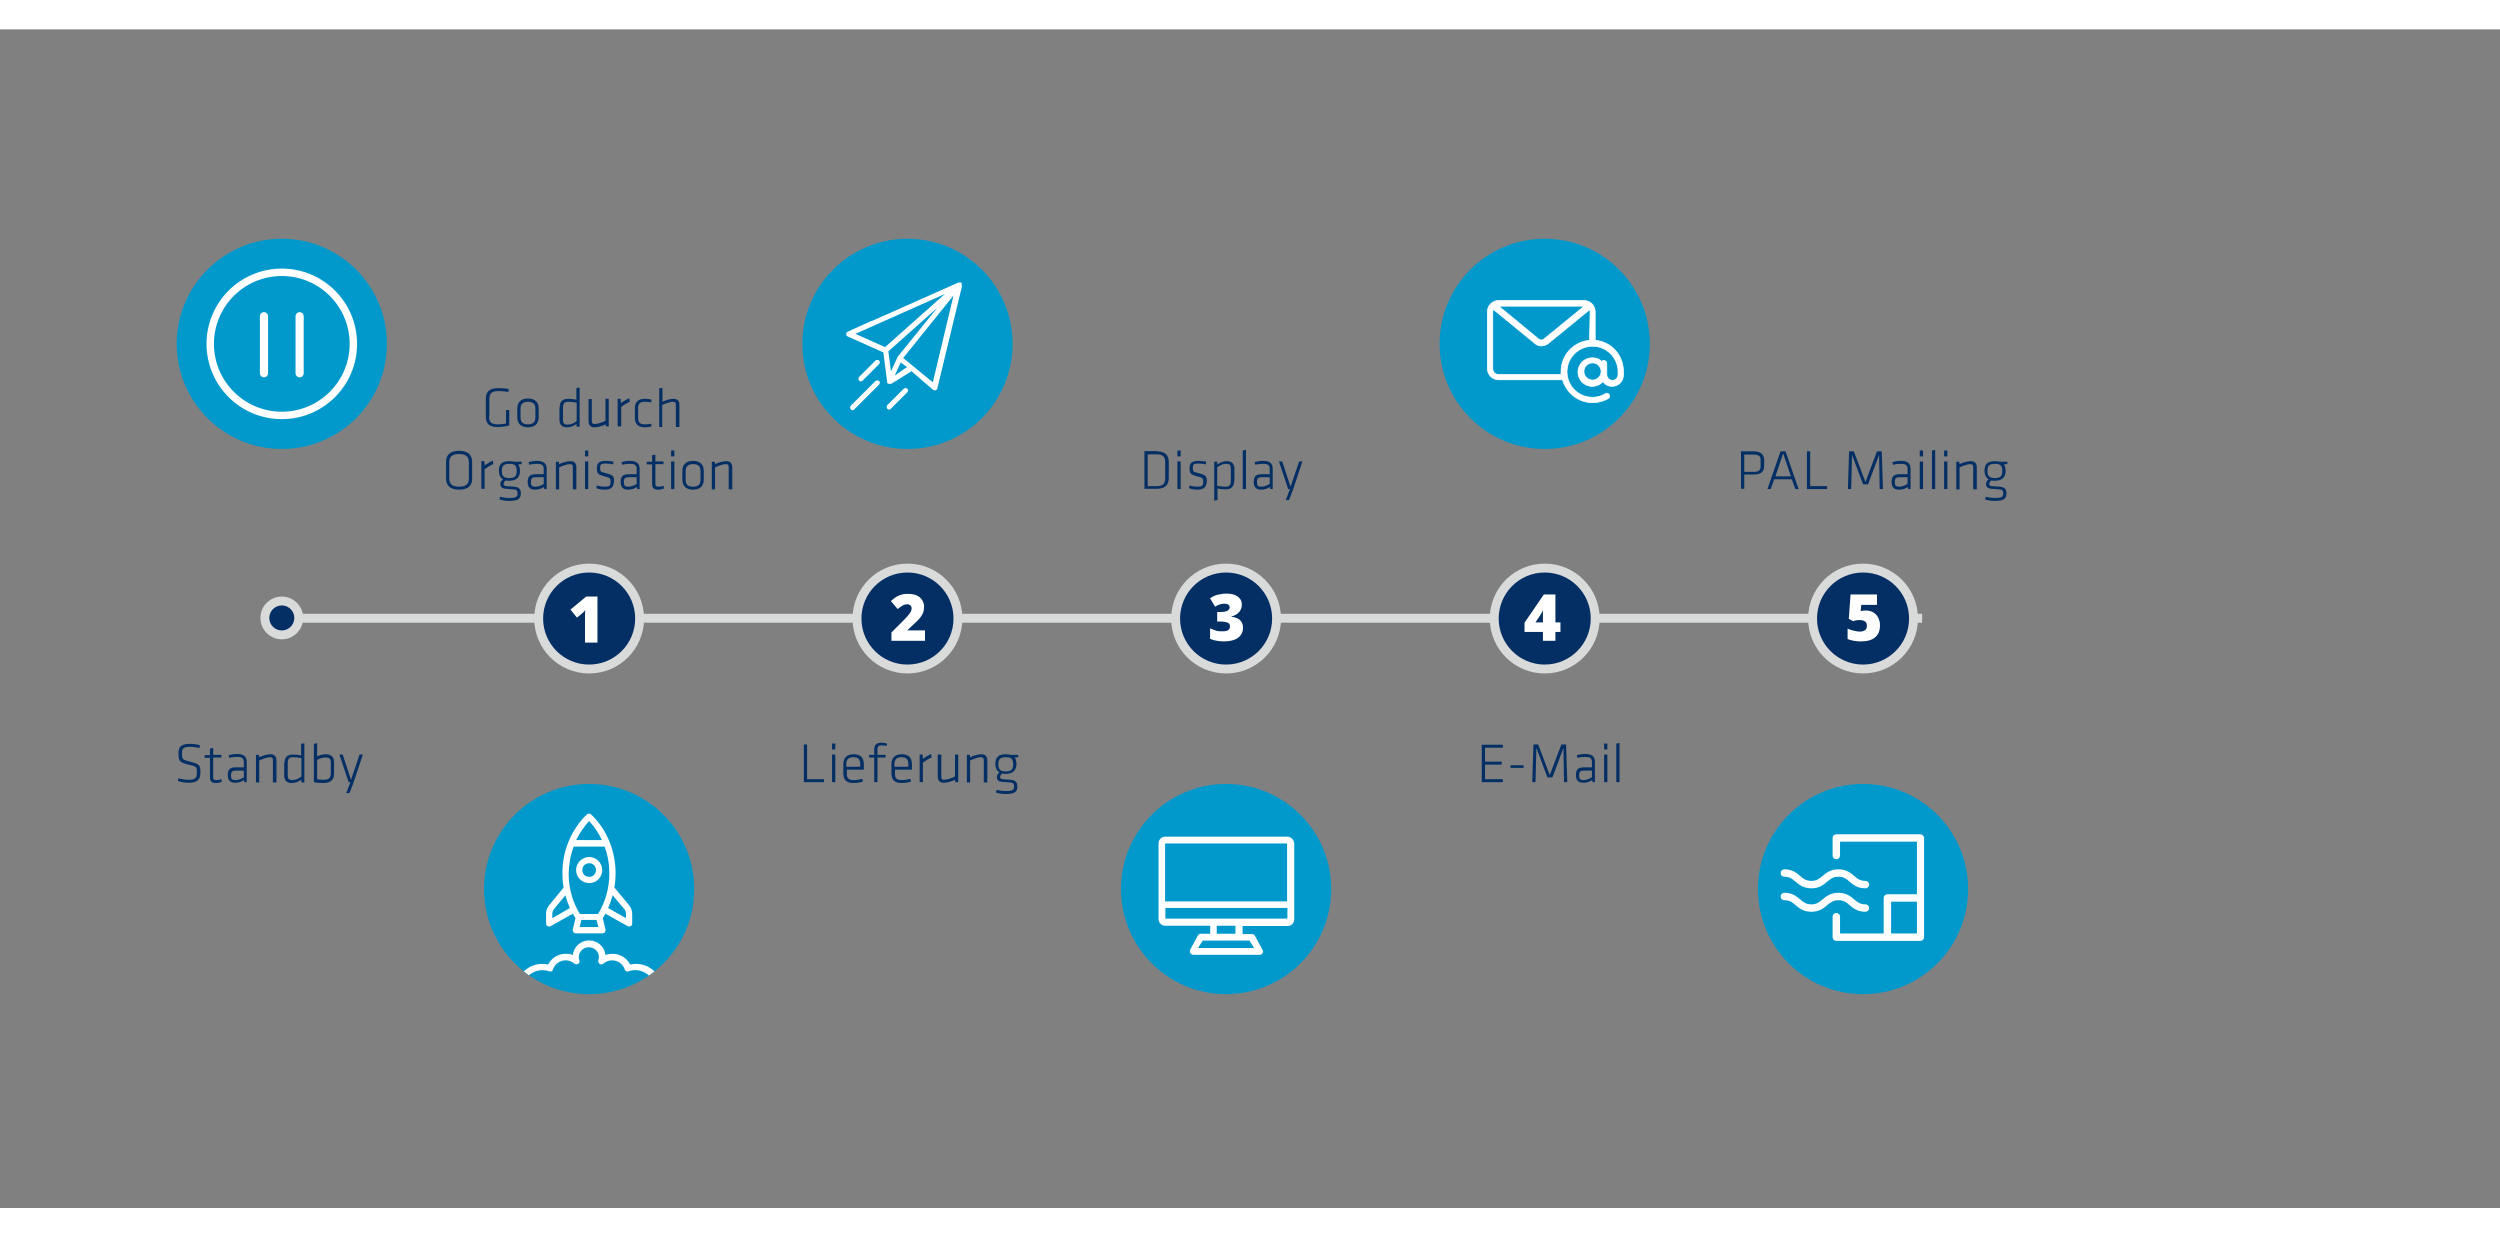 <?xml version="1.0" encoding="utf-8"?>
<!-- Generator: Adobe Illustrator 26.2.1, SVG Export Plug-In . SVG Version: 6.00 Build 0)  -->
<svg version="1.1" xmlns="http://www.w3.org/2000/svg" xmlns:xlink="http://www.w3.org/1999/xlink" x="0px" y="0px" width="801.9px"
	 height="396.9px" viewBox="0 0 841.9 396.9" style="enable-background:new 0 0 801.9 396.9;" xml:space="preserve">
<rect x="0" y="0" width="841.9" height="396.9" fill="#808080" stroke="none"/>
<style type="text/css">
	.st0{fill:none;stroke:#D9DADA;stroke-width:3;stroke-miterlimit:10;}
	.st1{fill:#042F64;stroke:#D9DADA;stroke-width:3;stroke-miterlimit:10;}
	.st2{fill:#FFFFFF;}
	.st3{fill:#0199CC;}
	.st4{fill:#FFFFFF;stroke:#FFFFFF;stroke-width:0.5;stroke-miterlimit:10;}
	.st5{fill:none;stroke:#FFFFFF;stroke-width:2.5;stroke-miterlimit:10;}
	.st6{fill:none;stroke:#FFFFFF;stroke-width:2.75;stroke-linecap:round;stroke-linejoin:round;stroke-miterlimit:10;}
	.st7{fill:#042F64;}
	.st8{clip-path:url(#SVGID_00000057840727642208635080000002938680884926636416_);}
	.st9{fill:#FFFFFF;stroke:#FFFFFF;stroke-width:0.25;stroke-miterlimit:10;}
</style>
<g id="Ebene_2">
</g>
<g id="Ebene_1">	
	<line class="st0" x1="96.6" y1="198.3" x2="647.3" y2="198.3"/>
	<circle class="st1" cx="94.9" cy="198.2" r="5.7"/>
	<g>
		<circle class="st1" cx="198.4" cy="198.4" r="17"/>
		<g>
			<path class="st2" d="M201.3,206.5h-4.3v-8.2c0-1,0-1.9,0.1-2.7c-0.3,0.3-0.6,0.7-1,1l-1.8,1.5l-2.2-2.7l5.3-4.4h3.8V206.5z"/>
		</g>
	</g>
	<g>
		<circle class="st1" cx="305.6" cy="198.4" r="17"/>
		<g>
			<path class="st2" d="M311.5,205.9h-11.3v-2.8l3.8-3.8c1.1-1.1,1.8-1.9,2.1-2.3c0.3-0.4,0.6-0.8,0.7-1.1c0.1-0.3,0.2-0.6,0.2-0.9
				c0-0.4-0.1-0.7-0.4-1s-0.6-0.4-1.1-0.4c-0.5,0-1,0.1-1.5,0.4c-0.5,0.3-1.1,0.7-1.7,1.2l-2.3-2.7c0.8-0.7,1.5-1.2,2-1.5
				s1.1-0.5,1.8-0.7c0.6-0.2,1.4-0.2,2.2-0.2c1,0,1.9,0.2,2.7,0.5c0.8,0.4,1.4,0.9,1.8,1.5c0.4,0.7,0.7,1.4,0.7,2.2
				c0,0.6-0.1,1.2-0.2,1.7s-0.4,1-0.7,1.5c-0.3,0.5-0.7,1-1.3,1.6s-1.7,1.6-3.4,3.2v0.1h5.9V205.9z"/>
		</g>
	</g>
	<g>
		<circle class="st1" cx="412.9" cy="198.4" r="17"/>
		<g>
			<path class="st2" d="M418.2,193.7c0,1-0.3,1.8-0.9,2.5c-0.6,0.7-1.4,1.2-2.6,1.5v0.1c2.6,0.3,3.9,1.6,3.9,3.7
				c0,1.4-0.6,2.6-1.7,3.4c-1.1,0.8-2.7,1.2-4.8,1.2c-0.8,0-1.6-0.1-2.3-0.2c-0.7-0.1-1.5-0.3-2.3-0.7v-3.5c0.7,0.3,1.4,0.6,2.1,0.8
				c0.7,0.2,1.4,0.2,2,0.2c0.9,0,1.6-0.1,2-0.4c0.4-0.3,0.6-0.7,0.6-1.2c0-0.4-0.1-0.8-0.3-1c-0.2-0.2-0.6-0.4-1.1-0.5
				s-1.1-0.2-1.9-0.2h-1v-3.2h1c2.1,0,3.2-0.5,3.2-1.6c0-0.4-0.2-0.7-0.5-0.9c-0.3-0.2-0.7-0.3-1.3-0.3c-1,0-2,0.3-3.1,1l-1.7-2.8
				c0.8-0.6,1.7-1,2.5-1.2c0.9-0.2,1.9-0.4,3-0.4c1.6,0,2.9,0.3,3.8,1C417.8,191.7,418.2,192.6,418.2,193.7z"/>
		</g>
	</g>
	<g>
		<circle class="st1" cx="520.2" cy="198.4" r="17"/>
		<g>
			<path class="st2" d="M525.5,202.9h-1.7v3h-4.2v-3h-6.2v-3.1l6.5-9.5h3.9v9.4h1.7V202.9z M519.6,199.7v-1.8c0-0.3,0-0.8,0-1.4
				c0-0.6,0-0.9,0.1-0.9h-0.1c-0.2,0.5-0.5,1.1-0.8,1.5l-1.7,2.6H519.6z"/>
		</g>
	</g>
	<g>
		<circle class="st1" cx="627.4" cy="198.4" r="17"/>
		<g>
			<path class="st2" d="M628.4,195.7c0.9,0,1.7,0.2,2.4,0.6s1.3,1,1.7,1.8c0.4,0.8,0.6,1.6,0.6,2.6c0,1.7-0.5,3.1-1.6,4
				c-1,0.9-2.6,1.4-4.8,1.4c-1.8,0-3.3-0.3-4.5-0.8v-3.5c0.6,0.3,1.3,0.5,2.1,0.7c0.8,0.2,1.4,0.3,2,0.3c0.8,0,1.4-0.2,1.8-0.5
				s0.6-0.8,0.6-1.5c0-0.6-0.2-1.1-0.6-1.4c-0.4-0.3-1.1-0.5-1.9-0.5c-0.7,0-1.4,0.1-2.1,0.4l-1.5-0.8l0.6-8.2h8.9v3.5h-5.3
				l-0.2,2.1c0.6-0.1,0.9-0.2,1.2-0.2S628.2,195.7,628.4,195.7z"/>
		</g>
	</g>
	
	<g>
		<circle class="st3" cx="412.9" cy="289.5" r="35.4"/>
		<path class="st4" d="M433.5,272.1h-41.1c-1.1,0-2,0.9-2,2v25.5c0,1.1,0.9,2,2,2h15.4v3.2h-3.4c-0.4,0-0.7,0.2-0.8,0.5l-2.6,4.8
			c-0.2,0.5,0,1,0.5,1.2c0.1,0,0.2,0.1,0.3,0.1h22.4c0.5,0,0.9-0.4,0.9-0.9c0-0.1,0-0.2-0.1-0.3l-2.6-4.8c-0.1-0.3-0.5-0.5-0.8-0.5
			h-3.4v-3.2h15.4c1.1,0,2-0.9,2-2v-25.5C435.5,273,434.6,272.1,433.5,272.1z M420.9,306.6l1.9,3H403l1.9-3H420.9z M409.5,304.8
			v-3.2h6.8v3.2H409.5z M433.7,299.5c0,0.1-0.1,0.2-0.2,0.2h-41.1c-0.1,0-0.2-0.1-0.2-0.2v-3.9h41.6V299.5z M421.4,273.9h12.1
			c0.1,0,0.2,0.1,0.2,0.2v19.8h-41.6v-19.8c0-0.1,0.1-0.2,0.2-0.2l0,0h12.1l2,0h12.9L421.4,273.9z"/>
	</g>
	<g>
		<circle class="st3" cx="94.9" cy="105.9" r="35.4"/>
		<circle class="st5" cx="94.9" cy="105.9" r="24.1"/>
		<line class="st6" x1="88.9" y1="96.6" x2="88.9" y2="115.8"/>
		<line class="st6" x1="100.9" y1="96.6" x2="100.9" y2="115.8"/>
	</g>
	<g>
		<path class="st7" d="M63.5,253.7c-1.1,0-2.5-0.2-3.6-0.6l0.2-0.9c1.1,0.3,2.3,0.5,3.4,0.5c2.2,0,2.8-0.6,2.8-2.3
			c0-2,0-2.2-2.8-2.8c-3.1-0.7-3.4-1.3-3.4-3.8c0-2.1,0.8-3.2,3.9-3.2c1.1,0,2.4,0.2,3.3,0.4l-0.1,1c-0.9-0.2-2.1-0.4-3.1-0.4
			c-2.5,0-2.8,0.6-2.8,2.2c0,2.1,0.1,2.1,2.7,2.8c3.3,0.8,3.5,1.3,3.5,3.7C67.4,252.5,66.7,253.7,63.5,253.7z"/>
		<path class="st7" d="M74.7,253.4c-0.5,0.2-1.3,0.4-1.9,0.4c-1.5,0-2.1-0.5-2.1-2v-6.5h-1.8v-0.9h1.8v-2.2l1.1-0.2v2.3h2.8
			l-0.1,0.9h-2.7v6.4c0,0.8,0.1,1.2,1.1,1.2c0.5,0,1.1-0.1,1.7-0.3L74.7,253.4z"/>
		<path class="st7" d="M83.3,253.5h-1l-0.1-0.7c-0.9,0.6-1.9,0.9-3.1,0.9c-1.6,0-2.4-0.9-2.4-2.6c0-2,0.9-2.6,2.7-2.6h2.7v-1.8
			c0-1.3-0.7-1.7-2.2-1.7c-0.9,0-1.9,0.1-2.7,0.3l-0.2-0.9c0.7-0.2,1.9-0.4,2.8-0.4c2.4,0,3.3,1,3.3,2.7V253.5z M82.2,249.6h-2.7
			c-1.3,0-1.7,0.4-1.7,1.6c0,1.1,0.2,1.6,1.5,1.6c0.9,0,2-0.4,2.8-0.9V249.6z"/>
		<path class="st7" d="M91.9,253.5v-7.5c0-0.7-0.4-0.9-1-0.9c-0.8,0-2.4,0.5-3.6,1.1v7.4h-1.1v-9.3h1l0.1,0.8c1-0.5,2.6-1,3.8-1
			c1.4,0,2,0.8,2,2.1v7.4H91.9z"/>
		<path class="st7" d="M95.8,247c0-1.7,0.8-2.8,2.8-2.8c1,0,1.8,0.1,2.8,0.3v-3.9l1.1-0.2v13.2h-1l-0.1-0.9
			c-0.9,0.7-2.1,1.1-3.1,1.1c-1.8,0-2.6-0.9-2.6-2.6V247z M101.5,245.4c-1-0.2-2-0.3-2.9-0.3c-1.2,0-1.7,0.6-1.7,1.9v4.2
			c0,1.1,0.3,1.6,1.6,1.6c1.1,0,2.1-0.5,3-1.2V245.4z"/>
		<path class="st7" d="M112.5,250.5c0,2.1-0.9,3.3-3.7,3.3c-0.8,0-2.2-0.1-3.1-0.3v-12.9l1.1-0.2v4.4c0.8-0.4,1.8-0.7,3-0.7
			c1.9,0,2.7,1.1,2.7,2.7V250.5z M106.8,252.5c0.7,0.1,1.5,0.2,2.1,0.2c2,0,2.5-0.8,2.5-2.2v-3.7c0-1.1-0.5-1.6-1.7-1.6
			c-1.1,0-2,0.3-2.9,0.8V252.5z"/>
		<path class="st7" d="M119.1,253.5l-1.4,3.7h-1.1l1.4-3.7h-0.6l-3.1-9.3h1.1l2.8,8.5l2.9-8.5h1.1L119.1,253.5z"/>
	</g>
	<g>
		<defs>
			<circle id="SVGID_1_" cx="198.4" cy="289.5" r="35.4"/>
		</defs>
		<use xlink:href="#SVGID_1_"  style="overflow:visible;fill:#0199CC;"/>
		<clipPath id="SVGID_00000008124850196318204460000016960103251184667013_">
			<use xlink:href="#SVGID_1_"  style="overflow:visible;"/>
		</clipPath>
		<g style="clip-path:url(#SVGID_00000008124850196318204460000016960103251184667013_);">
			<path class="st2" d="M226.6,324.8H223c0.1-0.4,0.1-0.8,0.1-1.2c0-4.9-4-8.9-8.9-8.9c-0.7,0-1.3,0.1-2,0.2
				c-1.1-2.2-3.4-3.6-5.9-3.6c-0.8,0-1.6,0.1-2.4,0.4c-0.3-2.8-2.7-4.9-5.5-4.9c-2.9,0-5.2,2.2-5.5,4.9c-0.7-0.3-1.5-0.4-2.4-0.4
				c-2.5,0-4.8,1.4-5.9,3.6c-0.7-0.1-1.3-0.2-2-0.2c-4.9,0-8.9,4-8.9,8.9c0,0.4,0,0.8,0.1,1.2h-3.6 M176,324.8
				c-0.1-0.4-0.1-0.8-0.1-1.2c0-3.8,3.1-6.8,6.8-6.8c0.7,0,1.5,0.1,2.2,0.4c0.3,0.1,0.6,0.1,0.8,0c0.3-0.1,0.4-0.3,0.5-0.6
				c0.6-1.9,2.4-3.1,4.3-3.1c1.1,0,2.1,0.4,2.9,1.1c0.4,0.3,0.9,0.3,1.3,0.1c0.4-0.3,0.6-0.7,0.4-1.2c-0.1-0.4-0.2-0.7-0.2-1
				c0-1.9,1.5-3.4,3.4-3.4s3.4,1.5,3.4,3.4c0,0.3-0.1,0.6-0.2,1c-0.1,0.4,0,0.9,0.4,1.2c0.4,0.3,0.9,0.2,1.3-0.1
				c0.8-0.7,1.9-1.1,2.9-1.1c1.9,0,3.7,1.2,4.3,3.1c0.1,0.3,0.3,0.5,0.5,0.6c0.3,0.1,0.5,0.1,0.8,0c0.7-0.3,1.5-0.4,2.2-0.4
				c3.8,0,6.8,3.1,6.8,6.8c0,0.4,0,0.8-0.1,1.2"/>
			<path class="st2" d="M184.9,295c-0.7,0.8-1,1.8-1,2.8v3.3c0,0.4,0.2,0.7,0.5,0.9c0.2,0.1,0.3,0.1,0.5,0.1c0.2,0,0.4,0,0.5-0.1
				l7.5-4.2c0.3,0.5,0.6,1,0.9,1.5l-0.9,3.8c-0.1,0.3,0,0.6,0.2,0.9s0.5,0.4,0.8,0.4h9c0.3,0,0.6-0.1,0.8-0.4
				c0.2-0.3,0.3-0.6,0.2-0.9l-0.9-3.8c0.3-0.5,0.6-1,0.9-1.5l7.5,4.2c0.2,0.1,0.3,0.1,0.5,0.1c0.2,0,0.4,0,0.5-0.1
				c0.3-0.2,0.5-0.5,0.5-0.9v-3.3c0-1-0.4-2-1-2.8l-5-6c0.3-1.6,0.4-3.2,0.4-4.8c0-3.8-0.7-7.5-2.2-11c-1.4-3.4-3.4-6.3-6-8.8
				c-0.4-0.4-1.1-0.4-1.5,0c-2.6,2.5-4.6,5.5-6,8.8c-1.5,3.5-2.2,7.2-2.2,11c0,1.6,0.1,3.2,0.4,4.8L184.9,295z M186,299.3v-1.5
				c0-0.5,0.2-1.1,0.5-1.5l3.9-4.7c0.4,1.5,0.9,2.9,1.5,4.3L186,299.3z M195.2,302.3l0.6-2.4h5.1l0.6,2.4H195.2z M210.3,296.3
				c0.3,0.4,0.5,0.9,0.5,1.5v1.5l-6-3.4c0.6-1.4,1.1-2.8,1.5-4.3L210.3,296.3z M198.4,266.6c1.8,1.9,3.2,4.1,4.3,6.4h-8.7
				C195.2,270.7,196.6,268.5,198.4,266.6z M193.2,275.2h10.4c1.1,2.9,1.6,5.9,1.6,9.1c0,4.8-1.3,9.5-3.8,13.6h-6.1
				c-2.5-4-3.8-8.7-3.8-13.6C191.6,281.1,192.1,278,193.2,275.2L193.2,275.2z"/>
			<path class="st2" d="M202.8,283.1c0-2.4-2-4.4-4.4-4.4c-2.4,0-4.4,2-4.4,4.4c0,2.4,2,4.4,4.4,4.4
				C200.8,287.5,202.8,285.6,202.8,283.1z M196.1,283.1c0-1.3,1-2.3,2.3-2.3s2.3,1,2.3,2.3c0,1.3-1,2.3-2.3,2.3
				S196.1,284.4,196.1,283.1z"/>
		</g>
	</g>
	<g>
		<path class="st7" d="M164.7,130.3c0,1.9,0.6,2.7,3,2.7c0.8,0,1.9-0.1,2.7-0.3v-4.5h1.1v5.2c-1.2,0.3-2.6,0.5-3.9,0.5
			c-3.1,0-4-1.3-4-3.7v-5.7c0-2.4,1.1-3.7,4.2-3.7c1.1,0,2.5,0.1,3.5,0.3l-0.1,1c-1.1-0.2-2.3-0.3-3.3-0.3c-2.4,0-3.1,0.8-3.1,2.7
			V130.3z"/>
		<path class="st7" d="M177.8,134c-2.6,0-3.6-1.5-3.6-3.4v-2.9c0-1.9,1-3.4,3.6-3.4s3.6,1.5,3.6,3.4v2.9
			C181.4,132.5,180.4,134,177.8,134z M180.3,127.7c0-1.6-0.8-2.3-2.5-2.3s-2.5,0.8-2.5,2.3v3c0,1.6,0.8,2.3,2.5,2.3s2.5-0.8,2.5-2.3
			V127.7z"/>
		<path class="st7" d="M188.5,127.2c0-1.7,0.8-2.8,2.8-2.8c1,0,1.8,0.1,2.8,0.3v-3.9l1.1-0.2v13.2h-1l-0.1-0.9
			c-0.9,0.7-2.1,1.1-3.1,1.1c-1.8,0-2.6-0.9-2.6-2.6V127.2z M194.2,125.7c-1-0.2-2-0.3-2.9-0.3c-1.2,0-1.7,0.6-1.7,1.9v4.2
			c0,1.1,0.3,1.6,1.6,1.6c1.1,0,2.1-0.5,3-1.2V125.7z"/>
		<path class="st7" d="M199.3,124.5v7.5c0,0.7,0.4,0.9,1,0.9c0.8,0,2.4-0.5,3.6-1.1v-7.4h1.1v9.3h-1L204,133c-1,0.5-2.6,1-3.8,1
			c-1.4,0-2-0.8-2-2.1v-7.4H199.3z"/>
		<path class="st7" d="M212.1,125.4c-1,0.4-2,1.1-2.9,1.7v6.6H208v-9.3h1l0.1,1.4c1-0.6,2-1.3,2.8-1.6L212.1,125.4z"/>
		<path class="st7" d="M214.9,130.8c0,1.7,0.7,2.2,2.4,2.2c0.6,0,1.2-0.1,2-0.2l0.1,0.9c-0.6,0.2-1.5,0.3-2.1,0.3
			c-2.6,0-3.5-1.2-3.5-3.2v-3.2c0-2,0.9-3.2,3.5-3.2c0.6,0,1.5,0.1,2.1,0.3l-0.1,0.9c-0.8-0.1-1.4-0.2-2-0.2c-1.7,0-2.4,0.5-2.4,2.2
			V130.8z"/>
		<path class="st7" d="M227.6,133.8v-7.5c0-0.7-0.4-0.9-1-0.9c-0.8,0-2.4,0.5-3.6,1.1v7.4H222v-13l1.1-0.2v4.7c1-0.5,2.6-1,3.7-1
			c1.4,0,2,0.8,2,2.1v7.4H227.6z"/>
		<path class="st7" d="M154.6,155c-3.2,0-4.4-1.6-4.4-3.8v-5.5c0-2.2,1.2-3.8,4.4-3.8c3.2,0,4.4,1.6,4.4,3.8v5.5
			C159.1,153.4,157.9,155,154.6,155z M157.9,151.2v-5.4c0-1.8-0.9-2.8-3.3-2.8s-3.3,1-3.3,2.8v5.4c0,1.8,0.9,2.8,3.3,2.8
			S157.9,153,157.9,151.2z"/>
		<path class="st7" d="M166.1,146.4c-1,0.4-2,1.1-2.9,1.7v6.6h-1.1v-9.3h1l0.1,1.4c1-0.6,2-1.3,2.8-1.6L166.1,146.4z"/>
		<path class="st7" d="M171.5,152c-0.5,0-0.9,0-1.2-0.1c-0.5,0.4-0.7,0.8-0.7,1.2c0,0.4,0.2,0.6,0.8,0.7c1.2,0.1,1.4,0.1,2.7,0.2
			c1.7,0.1,2.3,0.9,2.3,2.2c0,1.9-0.9,2.6-4,2.6c-0.9,0-2.3-0.2-3.2-0.5l0.2-0.9c0.9,0.2,2.1,0.4,3.1,0.4c2.5,0,2.8-0.5,2.8-1.6
			c0-0.9-0.4-1.3-1.5-1.3c-1.2-0.1-1.3-0.1-2.5-0.2c-1.4-0.1-1.8-0.8-1.8-1.6c0-0.5,0.2-1.1,0.9-1.6c-0.9-0.5-1.4-1.5-1.4-2.8v-0.1
			c0-2.1,0.9-3.2,3.6-3.2c0.6,0,1.1,0.1,1.6,0.2h2.5v0.8l-1.2,0.1c0.4,0.5,0.6,1.3,0.6,2.2v0.1C175.1,150.8,173.9,152,171.5,152z
			 M171.5,146.3c-1.8,0-2.5,0.6-2.5,2.3v0.2c0,1.7,0.8,2.3,2.5,2.3c1.7,0,2.5-0.6,2.5-2.3v-0.2C174,146.9,173.4,146.3,171.5,146.3z"
			/>
		<path class="st7" d="M184.3,154.8h-1l-0.1-0.7c-0.9,0.6-1.9,0.9-3.1,0.9c-1.6,0-2.4-0.9-2.4-2.6c0-2,0.9-2.6,2.7-2.6h2.7V148
			c0-1.3-0.7-1.7-2.2-1.7c-0.9,0-1.9,0.1-2.7,0.3l-0.2-0.9c0.7-0.2,1.9-0.4,2.8-0.4c2.4,0,3.3,1,3.3,2.7V154.8z M183.2,150.8h-2.7
			c-1.3,0-1.7,0.4-1.7,1.6c0,1.1,0.2,1.6,1.5,1.6c0.9,0,2-0.4,2.8-0.9V150.8z"/>
		<path class="st7" d="M192.9,154.8v-7.5c0-0.7-0.4-0.9-1-0.9c-0.8,0-2.4,0.5-3.6,1.1v7.4h-1.1v-9.3h1l0.1,0.8c1-0.5,2.6-1,3.8-1
			c1.4,0,2,0.8,2,2.1v7.4H192.9z"/>
		<path class="st7" d="M197,143.8v-2h1.1v2H197z M197,154.8v-9.3h1.1v9.3H197z"/>
		<path class="st7" d="M203.5,155c-0.9,0-2-0.2-2.7-0.5l0.2-0.9c0.8,0.2,1.8,0.4,2.5,0.4c1.7,0,2.1-0.3,2.1-1.5c0-1.3,0-1.5-2.1-2
			c-2.3-0.6-2.5-1.1-2.5-2.8c0-1.5,0.7-2.4,3-2.4c0.9,0,1.9,0.1,2.6,0.3l-0.1,0.9c-0.7-0.2-1.8-0.3-2.6-0.3c-1.6,0-1.8,0.4-1.8,1.4
			c0,1.3,0.1,1.4,1.8,1.8c2.7,0.7,2.9,1.1,2.9,2.8C206.6,154.1,206,155,203.5,155z"/>
		<path class="st7" d="M215.6,154.8h-1l-0.1-0.7c-0.9,0.6-1.9,0.9-3.1,0.9c-1.6,0-2.4-0.9-2.4-2.6c0-2,0.9-2.6,2.7-2.6h2.7V148
			c0-1.3-0.7-1.7-2.2-1.7c-0.9,0-1.9,0.1-2.7,0.3l-0.2-0.9c0.7-0.2,1.9-0.4,2.8-0.4c2.4,0,3.3,1,3.3,2.7V154.8z M214.5,150.8h-2.7
			c-1.3,0-1.7,0.4-1.7,1.6c0,1.1,0.2,1.6,1.5,1.6c0.9,0,2-0.4,2.8-0.9V150.8z"/>
		<path class="st7" d="M223.6,154.6c-0.5,0.2-1.3,0.4-1.9,0.4c-1.5,0-2.1-0.5-2.1-2v-6.5h-1.8v-0.9h1.8v-2.2l1.1-0.2v2.3h2.8
			l-0.1,0.9h-2.7v6.4c0,0.8,0.1,1.2,1.1,1.2c0.5,0,1.1-0.1,1.7-0.3L223.6,154.6z"/>
		<path class="st7" d="M226,143.8v-2h1.1v2H226z M226,154.8v-9.3h1.1v9.3H226z"/>
		<path class="st7" d="M233.4,155c-2.6,0-3.6-1.5-3.6-3.4v-2.9c0-1.9,1-3.4,3.6-3.4s3.6,1.5,3.6,3.4v2.9
			C237,153.5,236,155,233.4,155z M235.9,148.7c0-1.6-0.8-2.3-2.5-2.3s-2.5,0.8-2.5,2.3v3c0,1.6,0.8,2.3,2.5,2.3s2.5-0.8,2.5-2.3
			V148.7z"/>
		<path class="st7" d="M245.4,154.8v-7.5c0-0.7-0.4-0.9-1-0.9c-0.8,0-2.4,0.5-3.6,1.1v7.4h-1.1v-9.3h1l0.1,0.8c1-0.5,2.6-1,3.8-1
			c1.4,0,2,0.8,2,2.1v7.4H245.4z"/>
	</g>
	<g>
		<circle class="st3" cx="305.6" cy="105.9" r="35.4"/>
		<g>
			<g>
				<g>
					<path class="st4" d="M323.6,86C323.6,85.9,323.5,85.9,323.6,86C323.5,85.9,323.5,85.9,323.6,86c0-0.1,0-0.1,0-0.2c0,0,0,0,0,0
						c0,0,0,0,0-0.1c0,0,0,0,0,0c0,0,0,0,0-0.1c0,0,0,0,0,0c0,0,0,0,0-0.1c0,0,0,0,0,0c0,0,0,0,0,0c0,0,0,0,0,0c0,0,0,0,0,0
						c0,0,0,0,0,0c0,0,0,0-0.1,0c0,0,0,0,0,0c0,0,0,0-0.1,0c0,0,0,0,0,0c0,0,0,0-0.1,0c0,0,0,0,0,0c0,0,0,0-0.1,0c0,0,0,0,0,0
						c0,0,0,0-0.1,0c0,0,0,0,0,0c0,0,0,0-0.1,0c0,0,0,0,0,0c0,0,0,0-0.1,0c0,0,0,0,0,0c0,0,0,0-0.1,0c0,0,0,0,0,0l-36.9,16.4
						c-0.3,0.1-0.5,0.5-0.3,0.8c0.1,0.3,0.5,0.5,0.8,0.3l33.2-14.8l-21.5,19.1l-10.7-4.8l6.5-2.9c0.3-0.1,0.5-0.5,0.3-0.8
						c-0.1-0.3-0.5-0.5-0.8-0.3l-7.8,3.5c-0.2,0.1-0.4,0.3-0.4,0.6c0,0.2,0.1,0.5,0.4,0.6l12.1,5.4l1.3,10c0,0,0,0,0,0
						c0,0,0,0.1,0,0.1c0,0,0,0,0,0c0,0,0,0.1,0,0.1c0,0,0,0,0,0c0,0,0,0.1,0,0.1c0,0,0,0,0,0c0,0,0,0,0.1,0.1c0,0,0,0,0.1,0.1
						c0,0,0,0,0,0c0,0,0,0,0.1,0c0,0,0,0,0,0c0,0,0.1,0,0.1,0c0,0,0,0,0,0c0,0,0.1,0,0.1,0c0,0,0,0,0,0c0,0,0,0,0,0c0,0,0.1,0,0.1,0
						c0,0,0,0,0,0h0c0,0,0,0,0,0c0,0,0.1,0,0.1,0c0,0,0,0,0,0c0.1,0,0.1,0,0.2,0c0,0,0,0,0,0c0,0,0,0,0.1,0c0,0,0,0,0,0
						c0,0,0,0,0.1,0c0,0,0,0,0,0c0,0,0,0,0,0l6.9-4.3l7.4,6.4c0.1,0.1,0.3,0.1,0.4,0.1c0.1,0,0.1,0,0.2,0c0.2-0.1,0.4-0.2,0.4-0.4
						l8.3-34.4c0,0,0,0,0,0C323.5,86.1,323.5,86.1,323.6,86C323.6,86,323.6,86,323.6,86C323.6,86,323.6,86,323.6,86
						C323.6,86,323.6,86,323.6,86z M299.9,116.1l-1-7.8l18.9-16.8l-15.3,18.9c0,0,0,0,0,0c0,0,0,0,0,0c0,0,0,0,0,0c0,0,0,0,0,0
						c0,0,0,0,0,0L299.9,116.1z M300.7,117.3l2.5-5.5l2.7,1.9L300.7,117.3z M314.3,119.3l-10.5-8.6l17.8-22.1L314.3,119.3z"/>
				</g>
			</g>
			<g>
				<g>
					<path class="st4" d="M305.4,121.2c-0.2-0.2-0.6-0.2-0.9,0l-5.5,5.5c-0.2,0.2-0.2,0.6,0,0.9c0.1,0.1,0.3,0.2,0.4,0.2
						c0.2,0,0.3-0.1,0.4-0.2l5.5-5.5C305.6,121.8,305.6,121.4,305.4,121.2z"/>
				</g>
			</g>
			<g>
				<g>
					<path class="st4" d="M295.9,111.7c-0.2-0.2-0.6-0.2-0.9,0l-5.5,5.5c-0.2,0.2-0.2,0.6,0,0.9c0.1,0.1,0.3,0.2,0.4,0.2
						c0.2,0,0.3-0.1,0.4-0.2l5.5-5.5C296.1,112.4,296.1,112,295.9,111.7z"/>
				</g>
			</g>
			<g>
				<g>
					<path class="st4" d="M295.9,118.6c-0.2-0.2-0.6-0.2-0.9,0l-8.3,8.3c-0.2,0.2-0.2,0.6,0,0.9c0.1,0.1,0.3,0.2,0.4,0.2
						c0.2,0,0.3-0.1,0.4-0.2l8.3-8.3C296.1,119.2,296.1,118.8,295.9,118.6z"/>
				</g>
			</g>
		</g>
	</g>
	<g>
		<path class="st7" d="M271.8,252.5h5.7v1h-6.8v-12.7h1.1V252.5z"/>
		<path class="st7" d="M280.2,242.5v-2h1.1v2H280.2z M280.2,253.5v-9.3h1.1v9.3H280.2z"/>
		<path class="st7" d="M287.5,252.8c0.9,0,2-0.2,2.9-0.4l0.2,0.9c-0.9,0.3-2.1,0.5-3.2,0.5c-2.6,0-3.4-1.3-3.4-3.4v-2.9
			c0-1.9,0.9-3.4,3.5-3.4s3.4,1.5,3.4,3.4v1.8h-5.7v1.2C285.1,252.1,285.7,252.8,287.5,252.8z M285.1,248.3h4.6v-0.8
			c0-1.6-0.6-2.4-2.3-2.4c-1.7,0-2.4,0.8-2.4,2.4V248.3z"/>
		<path class="st7" d="M298.6,241.3c-0.6-0.1-1.2-0.2-1.7-0.2c-1,0-1.4,0.4-1.4,1.4v1.8h2.8l-0.1,0.9h-2.7v8.3h-1.1v-8.3h-1.7v-0.9
			h1.7v-1.9c0-1.5,0.9-2.2,2.4-2.2c0.5,0,1.3,0.1,1.9,0.3L298.6,241.3z"/>
		<path class="st7" d="M303.7,252.8c0.9,0,2-0.2,2.9-0.4l0.2,0.9c-0.9,0.3-2.1,0.5-3.2,0.5c-2.6,0-3.4-1.3-3.4-3.4v-2.9
			c0-1.9,0.9-3.4,3.5-3.4s3.4,1.5,3.4,3.4v1.8h-5.7v1.2C301.3,252.1,301.9,252.8,303.7,252.8z M301.3,248.3h4.6v-0.8
			c0-1.6-0.6-2.4-2.3-2.4c-1.7,0-2.4,0.8-2.4,2.4V248.3z"/>
		<path class="st7" d="M313.7,245.2c-1,0.4-2,1.1-2.9,1.7v6.6h-1.1v-9.3h1l0.1,1.4c1-0.6,2-1.3,2.8-1.6L313.7,245.2z"/>
		<path class="st7" d="M317,244.3v7.5c0,0.7,0.4,0.9,1,0.9c0.8,0,2.4-0.5,3.6-1.1v-7.4h1.1v9.3h-1l-0.1-0.8c-1,0.5-2.6,1-3.8,1
			c-1.4,0-2-0.8-2-2.1v-7.4H317z"/>
		<path class="st7" d="M331.3,253.5v-7.5c0-0.7-0.4-0.9-1-0.9c-0.8,0-2.4,0.5-3.6,1.1v7.4h-1.1v-9.3h1l0.1,0.8c1-0.5,2.6-1,3.8-1
			c1.4,0,2,0.8,2,2.1v7.4H331.3z"/>
		<path class="st7" d="M338.7,250.7c-0.5,0-0.9,0-1.2-0.1c-0.5,0.4-0.7,0.8-0.7,1.2c0,0.4,0.2,0.6,0.8,0.7c1.2,0.1,1.4,0.1,2.7,0.2
			c1.7,0.1,2.3,0.9,2.3,2.2c0,1.9-0.9,2.6-4,2.6c-0.9,0-2.3-0.2-3.2-0.5l0.2-0.9c0.9,0.2,2.1,0.4,3.1,0.4c2.5,0,2.8-0.5,2.8-1.6
			c0-0.9-0.4-1.3-1.5-1.3c-1.2-0.1-1.3-0.1-2.5-0.2c-1.4-0.1-1.8-0.8-1.8-1.6c0-0.5,0.2-1.1,0.9-1.6c-0.9-0.5-1.4-1.5-1.4-2.8v-0.1
			c0-2.1,0.9-3.2,3.6-3.2c0.6,0,1.1,0.1,1.6,0.2h2.5v0.8l-1.2,0.1c0.4,0.5,0.6,1.3,0.6,2.2v0.1C342.2,249.6,341.1,250.7,338.7,250.7
			z M338.7,245.1c-1.8,0-2.5,0.6-2.5,2.3v0.2c0,1.7,0.8,2.3,2.5,2.3s2.5-0.6,2.5-2.3v-0.2C341.1,245.6,340.5,245.1,338.7,245.1z"/>
	</g>
	<g>
		<path class="st7" d="M389.6,142.1c3.1,0,4,1.6,4,3.7v5.2c0,2.1-0.9,3.7-4,3.7h-4.2v-12.7H389.6z M386.5,153.8h3.1
			c2.1,0,2.8-0.9,2.8-2.7v-5.3c0-1.8-0.7-2.7-2.8-2.7h-3.1V153.8z"/>
		<path class="st7" d="M396.5,143.8v-2h1.1v2H396.5z M396.5,154.8v-9.3h1.1v9.3H396.5z"/>
		<path class="st7" d="M403.1,155c-0.9,0-2-0.2-2.7-0.5l0.2-0.9c0.8,0.2,1.8,0.4,2.5,0.4c1.7,0,2.1-0.3,2.1-1.5c0-1.3,0-1.5-2.1-2
			c-2.3-0.6-2.5-1.1-2.5-2.8c0-1.5,0.7-2.4,3-2.4c0.9,0,1.9,0.1,2.6,0.3l-0.1,0.9c-0.7-0.2-1.8-0.3-2.6-0.3c-1.6,0-1.8,0.4-1.8,1.4
			c0,1.3,0.1,1.4,1.8,1.8c2.7,0.7,2.9,1.1,2.9,2.8C406.2,154.1,405.6,155,403.1,155z"/>
		<path class="st7" d="M415.6,152.1c0,1.7-0.8,2.8-2.8,2.8c-1,0-1.8-0.1-2.8-0.3v3.9l-1.1,0.2v-13.1h1l0.1,0.9
			c0.9-0.7,2.1-1.1,3.1-1.1c1.8,0,2.6,0.9,2.6,2.6V152.1z M409.9,153.7c1,0.2,2,0.3,2.9,0.3c1.2,0,1.7-0.6,1.7-1.9v-4.2
			c0-1.1-0.3-1.6-1.6-1.6c-1.1,0-2.1,0.5-3,1.2V153.7z"/>
		<path class="st7" d="M418.5,154.8v-13l1.1-0.2v13.2H418.5z"/>
		<path class="st7" d="M428.8,154.8h-1l-0.1-0.7c-0.9,0.6-1.9,0.9-3.1,0.9c-1.6,0-2.4-0.9-2.4-2.6c0-2,0.9-2.6,2.7-2.6h2.7V148
			c0-1.3-0.7-1.7-2.2-1.7c-0.9,0-1.9,0.1-2.7,0.3l-0.2-0.9c0.7-0.2,1.9-0.4,2.8-0.4c2.4,0,3.3,0.9,3.3,2.7V154.8z M427.7,150.8H425
			c-1.3,0-1.7,0.4-1.7,1.6c0,1.1,0.2,1.6,1.5,1.6c0.9,0,2-0.4,2.8-1V150.8z"/>
		<path class="st7" d="M435.5,154.8l-1.4,3.7h-1.1l1.4-3.7h-0.6l-3.1-9.3h1.1l2.8,8.5l2.9-8.5h1.1L435.5,154.8z"/>
	</g>
	<g>
		<path class="st7" d="M499,240.9h7.1v1h-6v4.7h5.6v1h-5.6v4.9h6v1H499V240.9z"/>
		<path class="st7" d="M508.7,247.8h4.4v0.9h-4.4V247.8z"/>
		<path class="st7" d="M526.5,242l-3.7,9.9h-1.7l-3.7-9.9l-0.3,11.5h-1.1l0.4-12.7h1.6l3.9,10.3l3.9-10.3h1.6l0.4,12.7h-1.1
			L526.5,242z"/>
		<path class="st7" d="M537.3,253.5h-1l-0.1-0.7c-0.9,0.6-1.9,0.9-3.1,0.9c-1.6,0-2.4-0.9-2.4-2.6c0-2,0.9-2.6,2.7-2.6h2.7v-1.8
			c0-1.3-0.7-1.7-2.2-1.7c-0.9,0-1.9,0.1-2.7,0.3l-0.2-0.9c0.7-0.2,1.9-0.4,2.8-0.4c2.4,0,3.3,0.9,3.3,2.7V253.5z M536.2,249.6h-2.7
			c-1.3,0-1.7,0.4-1.7,1.6c0,1.1,0.2,1.6,1.5,1.6c0.9,0,2-0.4,2.8-1V249.6z"/>
		<path class="st7" d="M540.2,242.5v-2h1.1v2H540.2z M540.2,253.5v-9.3h1.1v9.3H540.2z"/>
		<path class="st7" d="M544.3,253.5v-13l1.1-0.2v13.2H544.3z"/>
	</g>
	<g>
		<path class="st7" d="M586.3,142.1h4.3c2.5,0,3.5,1.2,3.5,2.9v2c0,1.8-0.9,2.9-3.5,2.9h-3.2v4.8h-1.1V142.1z M590.6,143.2h-3.2v5.8
			h3.2c1.6,0,2.3-0.5,2.3-1.9v-2C593,143.7,592.2,143.2,590.6,143.2z"/>
		<path class="st7" d="M603.4,151.5h-5.9l-1.2,3.3h-1.1l4.4-12.7h1.7l4.4,12.7h-1.1L603.4,151.5z M597.9,150.5h5.2l-2.6-7.7
			L597.9,150.5z"/>
		<path class="st7" d="M609.6,153.8h5.7v1h-6.8v-12.7h1.1V153.8z"/>
		<path class="st7" d="M632.8,143.3l-3.7,9.9h-1.7l-3.7-9.9l-0.3,11.5h-1.1l0.4-12.7h1.6l3.9,10.3l3.9-10.3h1.6l0.4,12.7h-1.1
			L632.8,143.3z"/>
		<path class="st7" d="M643.6,154.8h-1l-0.1-0.7c-0.9,0.6-1.9,0.9-3.1,0.9c-1.6,0-2.4-0.9-2.4-2.6c0-2,0.9-2.6,2.7-2.6h2.7V148
			c0-1.3-0.7-1.7-2.2-1.7c-0.9,0-1.9,0.1-2.7,0.3l-0.2-0.9c0.7-0.2,1.9-0.4,2.8-0.4c2.4,0,3.3,0.9,3.3,2.7V154.8z M642.5,150.8h-2.7
			c-1.3,0-1.7,0.4-1.7,1.6c0,1.1,0.2,1.6,1.5,1.6c0.9,0,2-0.4,2.8-1V150.8z"/>
		<path class="st7" d="M646.5,143.8v-2h1.1v2H646.5z M646.5,154.8v-9.3h1.1v9.3H646.5z"/>
		<path class="st7" d="M650.6,154.8v-13l1.1-0.2v13.2H650.6z"/>
		<path class="st7" d="M654.7,143.8v-2h1.1v2H654.7z M654.7,154.8v-9.3h1.1v9.3H654.7z"/>
		<path class="st7" d="M664.5,154.8v-7.5c0-0.7-0.4-0.9-1-0.9c-0.8,0-2.4,0.5-3.6,1.1v7.4h-1.1v-9.3h1l0.1,0.8c1-0.5,2.6-1,3.8-1
			c1.4,0,2,0.8,2,2.1v7.4H664.5z"/>
		<path class="st7" d="M671.8,152c-0.5,0-0.9,0-1.2-0.1c-0.5,0.4-0.7,0.8-0.7,1.2c0,0.4,0.2,0.6,0.8,0.7c1.2,0.1,1.4,0.1,2.7,0.2
			c1.7,0.1,2.3,0.9,2.3,2.2c0,1.9-1,2.6-4,2.6c-0.9,0-2.3-0.2-3.2-0.5l0.2-0.9c0.9,0.2,2.1,0.4,3.1,0.4c2.5,0,2.8-0.5,2.8-1.6
			c0-0.9-0.4-1.3-1.5-1.3c-1.2-0.1-1.3-0.1-2.5-0.2c-1.4-0.1-1.8-0.8-1.8-1.6c0-0.5,0.2-1.1,0.9-1.6c-0.9-0.5-1.4-1.5-1.4-2.8v-0.1
			c0-2.1,0.9-3.2,3.6-3.2c0.6,0,1.1,0.1,1.6,0.2h2.5v0.8l-1.2,0.1c0.4,0.5,0.6,1.3,0.6,2.2v0.1C675.4,150.8,674.2,152,671.8,152z
			 M671.8,146.3c-1.8,0-2.5,0.6-2.5,2.3v0.2c0,1.7,0.8,2.3,2.5,2.3c1.7,0,2.5-0.6,2.5-2.3v-0.2C674.3,146.9,673.6,146.3,671.8,146.3
			z"/>
	</g>
	<g>
		<circle class="st3" cx="520.2" cy="105.9" r="35.4"/>
		<g>
			<g>
				<path class="st9" d="M537.2,104.7v-9.6c0-2.1-1.7-3.8-3.8-3.8h-28.7c-2.1,0-3.8,1.7-3.8,3.8v19.1c0,2.1,1.7,3.8,3.8,3.8h21.5
					c1.3,4.4,5.3,7.7,10.1,7.7c1.9,0,3.7-0.5,5.3-1.4c0.5-0.3,0.6-0.8,0.3-1.3c-0.3-0.5-0.9-0.6-1.3-0.3c-1.3,0.8-2.8,1.2-4.3,1.2
					c-4.8,0-8.6-3.9-8.6-8.6c0-4.8,3.9-8.6,8.6-8.6c4.8,0,8.6,3.9,8.6,8.6v1c0,1.1-0.9,1.9-1.9,1.9s-1.9-0.9-1.9-1.9v-3.8
					c0-0.5-0.4-1-1-1c-0.3,0-0.5,0.1-0.7,0.3c-0.8-0.8-1.9-1.2-3.2-1.2c-2.6,0-4.8,2.1-4.8,4.8c0,2.6,2.1,4.8,4.8,4.8
					c1.4,0,2.7-0.6,3.6-1.6c0.7,1,1.8,1.6,3.1,1.6c2.1,0,3.8-1.7,3.8-3.8v-1C546.8,109.7,542.6,105.2,537.2,104.7z M504.7,93.2h28.7
					c0,0,0.1,0,0.1,0l-13.7,11.2c-0.5,0.3-1.2,0.2-1.5,0l-13.7-11.3C504.6,93.2,504.7,93.2,504.7,93.2z M535.3,104.7
					c-5.4,0.5-9.6,5-9.6,10.5c0,0.3,0,0.6,0,1h-21.1c-1.1,0-1.9-0.9-1.9-1.9V95.1c0-0.3,0.1-0.5,0.2-0.8l14.3,11.7
					c0.6,0.4,1.2,0.6,1.9,0.6c0.6,0,1.2-0.2,1.8-0.5c0.1,0,0.1-0.1,0.2-0.1l14.2-11.6c0.1,0.2,0.2,0.5,0.2,0.8L535.3,104.7
					L535.3,104.7z M536.3,118.1c-1.6,0-2.9-1.3-2.9-2.9s1.3-2.9,2.9-2.9s2.9,1.3,2.9,2.9S537.9,118.1,536.3,118.1z"/>
			</g>
		</g>
	</g>
	<g>
		<circle class="st3" cx="627.4" cy="289.5" r="35.4"/>
		<g>
			<g>
				<g>
					<path class="st4" d="M646.7,271.3h-28.3c-0.5,0-1,0.4-1,1v5.9c0,0.5,0.4,1,1,1s1-0.4,1-1v-4.9h26.4v31.4h-26.4v-5.9
						c0-0.5-0.4-1-1-1c-0.5,0-1,0.4-1,1v6.9c0,0.5,0.4,1,1,1h28.3c0.5,0,1-0.4,1-1v-33.4C647.7,271.8,647.2,271.3,646.7,271.3z"/>
				</g>
			</g>
			<g>
				<g>
					<path class="st4" d="M628.2,287c-1.9,0-2.9-0.8-3.9-1.7c-1.2-1-2.6-2.2-5.2-2.2s-4,1.2-5.2,2.2c-1.1,0.9-2,1.7-3.9,1.7
						c-1.9,0-2.9-0.8-3.9-1.7c-1.2-1-2.6-2.2-5.2-2.2c-0.5,0-1,0.4-1,1s0.4,1,1,1c1.9,0,2.9,0.8,3.9,1.7c1.2,1,2.6,2.2,5.2,2.2
						c2.7,0,4-1.2,5.2-2.2c1.1-0.9,2-1.7,3.9-1.7c1.9,0,2.9,0.8,3.9,1.7c1.2,1,2.6,2.2,5.2,2.2c0.5,0,1-0.4,1-1S628.7,287,628.2,287
						z"/>
				</g>
			</g>
			<g>
				<g>
					<path class="st4" d="M628.2,294.9c-1.9,0-2.9-0.8-3.9-1.7c-1.2-1-2.6-2.2-5.2-2.2s-4,1.2-5.2,2.2c-1.1,0.9-2,1.7-3.9,1.7
						c-1.9,0-2.9-0.8-3.9-1.7c-1.2-1-2.6-2.2-5.2-2.2c-0.5,0-1,0.4-1,1s0.4,1,1,1c1.9,0,2.9,0.8,3.9,1.7c1.2,1,2.6,2.2,5.2,2.2
						c2.7,0,4-1.2,5.2-2.2c1.1-0.9,2-1.7,3.9-1.7s2.9,0.8,3.9,1.7c1.2,1,2.6,2.2,5.2,2.2c0.5,0,1-0.4,1-1S628.7,294.9,628.2,294.9z"
						/>
				</g>
			</g>
			<path class="st4" d="M646.6,291.5h-11c-0.5,0-1,0.4-1,1v12.3c0,0.5,0.4,1,1,1s1-0.4,1-1v-11.3h10"/>
		</g>
	</g>
	
</g>
</svg>
